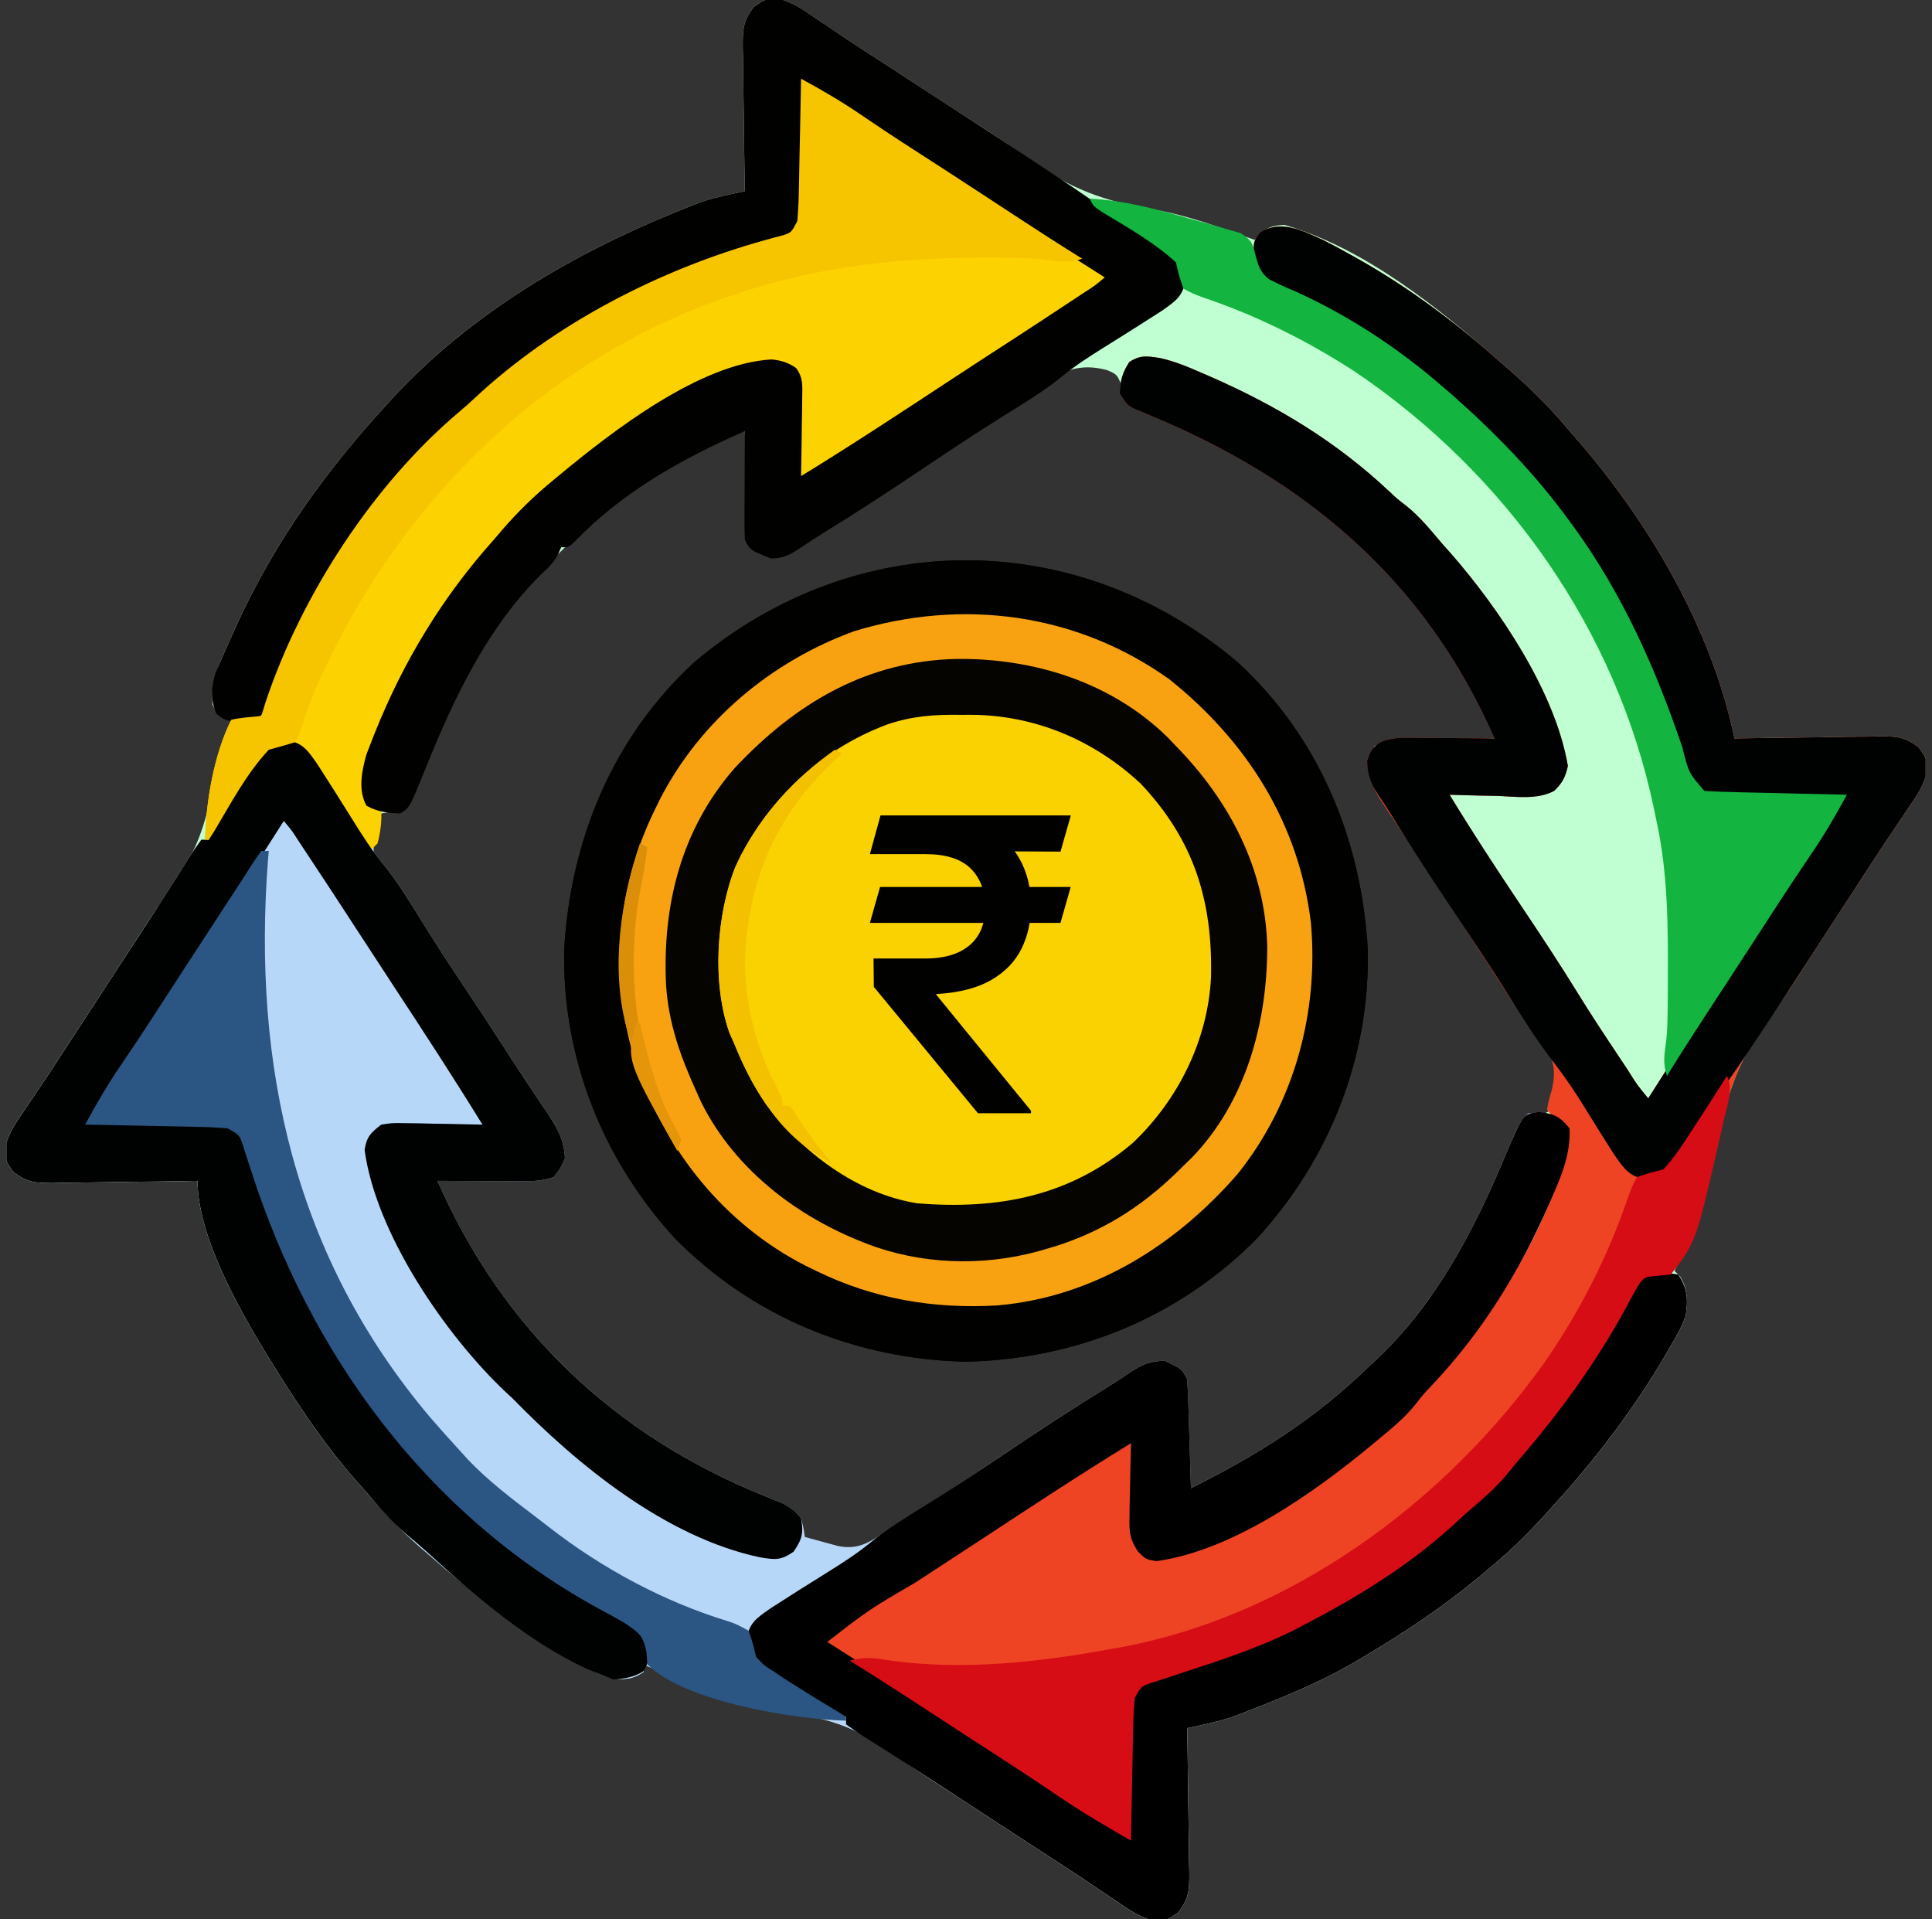 <svg width="151" height="150" viewBox="0 0 151 150" fill="none" xmlns="http://www.w3.org/2000/svg">
<rect x="0" y="0" width="151" height="150" fill="#333333" stroke="none"/>
<g clip-path="url(#clip0_6843_5464)">
<path d="M60.51 -0.177C61.779 0.065 62.62 0.644 63.671 1.373C64.116 1.672 64.562 1.971 65.007 2.269C65.239 2.426 65.47 2.583 65.709 2.745C66.875 3.531 68.057 4.291 69.237 5.054C69.732 5.375 70.228 5.697 70.722 6.019C70.975 6.184 71.228 6.348 71.488 6.518C72.59 7.235 73.69 7.952 74.79 8.671C75.361 9.043 75.933 9.413 76.505 9.782C77.861 10.658 79.195 11.546 80.497 12.499C83.638 14.755 86.331 15.742 90.138 16.371C92.873 16.833 95.457 17.81 98.058 18.75C98.189 18.61 98.32 18.47 98.455 18.326C99.105 17.712 99.512 17.633 100.402 17.578C106.738 19.43 112.52 24.125 117.394 28.418C117.541 28.546 117.688 28.675 117.839 28.807C119.585 30.338 121.186 31.906 122.667 33.691C122.883 33.936 123.098 34.181 123.32 34.433C128.97 40.962 133.797 49.214 135.558 57.715C135.806 57.71 135.806 57.71 136.06 57.705C137.785 57.672 139.51 57.65 141.235 57.634C141.879 57.627 142.523 57.617 143.166 57.604C144.092 57.586 145.017 57.578 145.943 57.572C146.374 57.56 146.374 57.56 146.814 57.549C148.188 57.548 148.823 57.556 149.949 58.404C150.499 59.18 150.499 59.18 150.674 60.014C150.442 61.24 149.862 62.11 149.163 63.116C148.865 63.559 148.568 64.003 148.271 64.446C148.111 64.683 147.95 64.92 147.784 65.164C146.878 66.509 146 67.872 145.116 69.232C144.74 69.809 144.363 70.386 143.986 70.962C143.282 72.042 142.579 73.122 141.878 74.203C141.64 74.571 141.64 74.571 141.396 74.946C141.081 75.433 140.767 75.921 140.455 76.41C139.717 77.559 138.965 78.674 138.127 79.754C135.654 83.014 134.815 86.217 133.974 90.194C133.574 92.074 133.042 93.866 132.39 95.672C132.305 95.909 132.22 96.146 132.132 96.39C131.761 97.398 131.362 98.36 130.87 99.316C131.015 99.461 131.16 99.606 131.31 99.756C131.92 100.773 131.911 101.687 131.749 102.832C131.429 103.715 130.983 104.498 130.504 105.304C130.373 105.531 130.242 105.758 130.108 105.992C127.806 109.909 125.101 113.507 122.081 116.894C121.944 117.05 121.807 117.205 121.666 117.365C120.05 119.188 118.407 120.919 116.515 122.461C116.206 122.721 115.898 122.982 115.589 123.242C112.748 125.609 109.732 127.608 106.554 129.492C106.273 129.66 106.273 129.66 105.987 129.831C103.646 131.209 101.204 132.265 98.68 133.264C98.398 133.376 98.116 133.488 97.825 133.603C97.552 133.708 97.279 133.813 96.998 133.921C96.637 134.06 96.637 134.06 96.269 134.201C95.124 134.568 93.961 134.813 92.784 135.058C92.788 135.224 92.791 135.39 92.794 135.56C92.827 137.285 92.849 139.01 92.865 140.736C92.872 141.38 92.882 142.023 92.895 142.667C92.913 143.593 92.921 144.518 92.927 145.444C92.935 145.731 92.943 146.018 92.95 146.314C92.951 147.689 92.944 148.324 92.095 149.45C91.32 150 91.32 150 90.485 150.175C89.259 149.942 88.389 149.363 87.383 148.663C86.939 148.365 86.494 148.067 86.05 147.769C85.813 147.609 85.576 147.448 85.331 147.282C84.006 146.39 82.662 145.524 81.322 144.653C80.747 144.278 80.171 143.903 79.596 143.527C79.308 143.339 79.019 143.15 78.721 142.956C78.136 142.574 77.55 142.192 76.965 141.809C76.676 141.621 76.387 141.432 76.09 141.238C75.804 141.051 75.518 140.864 75.223 140.672C74.653 140.3 74.082 139.93 73.51 139.561C72.247 138.744 70.998 137.921 69.781 137.037C67.447 135.37 65.501 134.471 62.659 134.032C60.381 133.669 58.254 132.998 56.072 132.257C55.735 132.143 55.397 132.029 55.05 131.912C53.439 131.358 51.857 130.779 50.304 130.078C50.304 130.271 50.304 130.465 50.304 130.664C49.407 131.274 48.735 131.294 47.678 131.121C46.491 130.795 45.474 130.141 44.426 129.51C44.182 129.366 43.938 129.221 43.686 129.072C40.054 126.89 36.785 124.372 33.605 121.582C33.335 121.349 33.066 121.115 32.788 120.875C31.269 119.539 29.921 118.15 28.624 116.601C28.387 116.335 28.15 116.068 27.906 115.794C25.626 113.212 23.719 110.431 21.886 107.519C21.774 107.342 21.662 107.165 21.546 106.983C19.169 103.182 15.441 96.89 15.441 92.285C15.275 92.288 15.11 92.292 14.939 92.295C13.214 92.327 11.489 92.349 9.763 92.365C9.12 92.373 8.476 92.383 7.832 92.396C6.907 92.413 5.981 92.422 5.055 92.428C4.768 92.436 4.481 92.443 4.185 92.451C2.81 92.452 2.175 92.444 1.049 91.596C0.499 90.82 0.499 90.82 0.324 89.986C0.557 88.76 1.137 87.89 1.836 86.883C2.134 86.439 2.432 85.995 2.73 85.55C2.891 85.313 3.051 85.076 3.217 84.832C4.11 83.506 4.976 82.163 5.846 80.823C6.221 80.247 6.597 79.672 6.972 79.097C7.161 78.808 7.349 78.519 7.543 78.222C7.925 77.636 8.308 77.051 8.69 76.465C8.878 76.177 9.067 75.888 9.261 75.59C9.448 75.304 9.635 75.018 9.827 74.723C10.199 74.153 10.569 73.583 10.938 73.011C11.755 71.748 12.578 70.499 13.462 69.281C15.513 66.408 16.258 63.898 16.787 60.427C17.046 58.983 17.555 57.617 18.077 56.25C17.89 56.165 17.703 56.081 17.51 55.993C16.906 55.664 16.906 55.664 16.613 55.078C16.524 53.79 16.699 52.899 17.215 51.721C17.345 51.422 17.475 51.123 17.609 50.814C17.752 50.499 17.894 50.184 18.041 49.859C18.187 49.533 18.333 49.207 18.483 48.871C21.456 42.344 25.54 36.676 30.4 31.421C30.566 31.241 30.732 31.061 30.902 30.876C36.905 24.468 44.702 19.873 52.776 16.589C53.015 16.491 53.254 16.393 53.501 16.293C53.733 16.201 53.964 16.109 54.203 16.015C54.405 15.935 54.607 15.854 54.815 15.772C55.93 15.414 57.069 15.182 58.214 14.941C58.211 14.776 58.208 14.61 58.204 14.44C58.172 12.714 58.15 10.989 58.134 9.264C58.126 8.62 58.116 7.977 58.104 7.333C58.086 6.407 58.078 5.482 58.071 4.556C58.063 4.269 58.056 3.981 58.048 3.685C58.048 2.311 58.055 1.676 58.904 0.55C59.679 -0 59.679 -0 60.51 -0.177ZM79.93 31.183C78.83 31.992 77.675 32.717 76.525 33.453C76.025 33.777 75.526 34.101 75.027 34.425C74.642 34.674 74.642 34.674 74.25 34.929C73.128 35.657 72.008 36.388 70.888 37.12C70.316 37.493 69.743 37.866 69.17 38.239C67.853 39.097 66.537 39.957 65.228 40.828C65.001 40.978 64.774 41.128 64.54 41.283C64.121 41.559 63.703 41.838 63.286 42.118C62.294 42.771 61.464 43.272 60.265 43.359C59.459 43.121 59.459 43.121 58.8 42.773C58.383 41.94 58.443 41.202 58.414 40.272C58.402 39.89 58.39 39.509 58.377 39.116C58.366 38.711 58.354 38.307 58.342 37.903C58.33 37.496 58.317 37.089 58.304 36.683C58.273 35.686 58.243 34.688 58.214 33.691C56.782 33.939 55.695 34.458 54.424 35.138C54.205 35.255 53.986 35.372 53.76 35.493C49.962 37.569 46.736 40.189 43.679 43.246C43.293 43.632 42.904 44.014 42.501 44.382C37.627 48.899 34.913 55.206 32.485 61.243C32.149 62.058 31.891 62.651 31.261 63.281C30.492 63.464 30.492 63.464 29.796 63.574C29.336 64.67 29.153 65.606 29.21 66.797C29.864 68.159 30.749 69.311 31.652 70.519C32.581 71.8 33.425 73.139 34.282 74.469C34.661 75.051 35.04 75.632 35.419 76.214C35.791 76.786 36.163 77.358 36.535 77.93C37.035 78.699 37.536 79.468 38.036 80.237C38.351 80.721 38.664 81.205 38.978 81.689C39.739 82.864 40.506 84.035 41.286 85.199C41.436 85.424 41.585 85.65 41.739 85.882C42.02 86.304 42.303 86.724 42.588 87.142C43.33 88.265 43.778 89.147 43.859 90.527C43.639 91.205 43.639 91.205 43.273 91.699C42.305 92.022 41.532 92.052 40.514 92.085C39.963 92.103 39.963 92.103 39.401 92.122C39.017 92.133 38.633 92.145 38.237 92.157C37.846 92.169 37.455 92.182 37.064 92.195C36.106 92.226 35.148 92.256 34.191 92.285C34.439 93.717 34.957 94.804 35.637 96.075C35.813 96.404 35.813 96.404 35.993 96.74C37.965 100.344 40.428 103.402 43.273 106.348C43.652 106.754 43.652 106.754 44.038 107.169C48.456 111.789 53.861 114.808 59.729 117.212C60.106 117.367 60.106 117.367 60.492 117.525C60.716 117.616 60.941 117.706 61.173 117.8C61.73 118.066 61.73 118.066 62.316 118.652C62.37 119.078 62.37 119.078 62.426 119.513C62.811 120.469 62.811 120.469 63.68 120.73C66.037 121.357 66.037 121.357 68.269 120.616C68.519 120.455 68.77 120.294 69.028 120.127C69.314 119.944 69.6 119.76 69.895 119.571C70.203 119.371 70.512 119.17 70.83 118.964C71.152 118.756 71.474 118.549 71.805 118.335C74.401 116.658 76.972 114.944 79.538 113.223C81.864 111.664 84.205 110.139 86.592 108.675C87.222 108.284 87.843 107.878 88.455 107.46C89.358 106.876 89.956 106.687 91.027 106.641C91.832 106.924 92.108 107.045 92.492 107.812C92.537 108.471 92.565 109.132 92.584 109.792C92.59 109.986 92.596 110.181 92.603 110.381C92.622 111.002 92.639 111.623 92.656 112.244C92.669 112.664 92.682 113.085 92.695 113.506C92.726 114.538 92.756 115.57 92.784 116.601C104.772 111.349 113.029 102.225 117.98 90.234C118.084 89.954 118.187 89.674 118.294 89.385C118.766 88.155 118.766 88.155 119.152 87.597C119.502 87.471 119.853 87.344 120.214 87.213C121.229 86.823 121.229 86.823 121.568 86.042C121.978 84.564 121.979 83.594 121.301 82.201C120.688 81.242 120.003 80.338 119.317 79.431C118.507 78.331 117.782 77.175 117.046 76.025C116.722 75.526 116.399 75.026 116.074 74.527C115.908 74.271 115.742 74.015 115.571 73.751C114.842 72.629 114.111 71.508 113.38 70.388C113.006 69.816 112.633 69.243 112.26 68.67C111.405 67.355 110.545 66.043 109.671 64.739C109.521 64.513 109.371 64.287 109.217 64.054C108.94 63.639 108.662 63.225 108.381 62.813C107.523 61.515 106.973 60.377 107.268 58.777C107.322 58.62 107.377 58.462 107.433 58.301C108.462 57.99 109.442 57.949 110.514 57.915C110.88 57.903 111.246 57.891 111.624 57.878C112.005 57.866 112.387 57.855 112.78 57.843C113.359 57.824 113.359 57.824 113.949 57.805C114.902 57.773 115.855 57.744 116.808 57.715C116.56 56.283 116.042 55.196 115.361 53.925C115.244 53.705 115.127 53.486 115.006 53.26C113.034 49.656 110.571 46.598 107.726 43.652C107.473 43.381 107.221 43.11 106.96 42.831C102.254 37.908 96.232 34.557 89.885 32.205C88.655 31.733 88.655 31.733 88.097 31.348C87.97 30.997 87.843 30.647 87.712 30.285C87.323 29.27 87.323 29.27 86.542 28.932C83.721 28.149 82.064 29.567 79.93 31.183Z" fill="#BFFFD1"/>
<path d="M96.703 51.727C103.101 57.591 106.396 65.609 106.901 74.152C107.094 82.552 103.937 90.568 98.27 96.752C92.187 102.945 84.12 106.223 75.5 106.421C66.88 106.223 58.812 102.945 52.729 96.752C47.062 90.568 43.906 82.552 44.098 74.152C44.603 65.609 47.898 57.591 54.296 51.727C66.855 41.141 84.144 41.141 96.703 51.727Z" fill="#050400"/>
<path d="M22.252 57.788C23.677 58.073 23.977 58.541 24.792 59.698C25.749 61.184 26.693 62.678 27.627 64.179C28.353 65.341 29.071 66.47 29.943 67.529C31.153 69.008 32.122 70.641 33.132 72.259C34.055 73.738 34.994 75.202 35.967 76.648C37.132 78.382 38.277 80.127 39.406 81.885C40.11 82.98 40.821 84.069 41.546 85.15C41.694 85.373 41.842 85.596 41.995 85.825C42.278 86.251 42.563 86.675 42.851 87.097C43.601 88.231 44.091 89.13 44.152 90.527C43.785 91.351 43.785 91.351 43.273 91.992C42.289 92.32 41.55 92.319 40.514 92.314C39.963 92.312 39.963 92.312 39.401 92.311C39.017 92.308 38.633 92.306 38.237 92.303C37.846 92.302 37.455 92.301 37.064 92.299C36.106 92.296 35.148 92.291 34.191 92.285C39.274 103.885 48.007 112.165 59.703 116.893C59.954 116.995 60.205 117.098 60.463 117.204C60.686 117.293 60.91 117.382 61.14 117.473C61.772 117.795 62.159 118.106 62.609 118.652C62.81 119.44 62.81 119.44 62.902 120.117C63.462 120.273 64.024 120.425 64.586 120.575C64.899 120.66 65.212 120.745 65.534 120.832C67.002 121.104 67.799 120.626 69.028 119.835C69.314 119.651 69.6 119.468 69.895 119.278C70.358 118.978 70.358 118.978 70.83 118.671C71.152 118.463 71.474 118.256 71.805 118.042C74.401 116.366 76.972 114.651 79.538 112.93C81.864 111.371 84.205 109.846 86.592 108.382C87.222 107.992 87.844 107.586 88.456 107.168C89.368 106.576 89.942 106.371 91.027 106.348C92.364 106.972 92.364 106.972 92.784 107.812C92.83 108.45 92.858 109.089 92.877 109.728C92.889 110.11 92.902 110.491 92.914 110.884C92.926 111.288 92.938 111.693 92.949 112.097C92.962 112.504 92.975 112.91 92.988 113.317C93.019 114.314 93.049 115.311 93.077 116.309C98.267 113.719 102.676 110.959 106.847 106.934C107.097 106.702 107.346 106.471 107.603 106.233C112.286 101.779 115.224 96.128 117.687 90.234C118.774 87.682 118.774 87.682 119.445 87.012C120.514 86.869 121.09 86.957 122.063 87.433C122.667 88.184 122.667 88.184 122.698 88.741C122.498 90.447 122.043 91.89 121.349 93.457C121.192 93.817 121.192 93.817 121.033 94.184C118.698 99.465 115.861 104.084 111.884 108.291C111.229 108.981 111.229 108.981 110.634 109.749C109.778 110.811 108.774 111.633 107.726 112.5C107.581 112.62 107.437 112.741 107.288 112.864C102.706 116.657 96.385 121.16 90.404 122.004C89.562 121.875 89.562 121.875 88.93 121.248C88.296 120.265 88.253 119.759 88.275 118.601C88.281 118.092 88.281 118.092 88.287 117.574C88.302 117.047 88.302 117.047 88.317 116.51C88.322 116.153 88.327 115.797 88.333 115.429C88.347 114.55 88.366 113.672 88.39 112.793C84.477 115.19 80.648 117.713 76.815 120.233C75.055 121.389 73.291 122.539 71.526 123.688C67.921 125.793 67.921 125.793 64.659 128.32C64.84 128.435 65.02 128.549 65.206 128.667C68.866 130.99 72.504 133.34 76.104 135.754C78.54 137.388 80.986 138.998 83.491 140.527C85.055 141.491 86.572 142.53 88.097 143.555C88.098 143.234 88.099 142.913 88.101 142.583C88.107 141.39 88.123 140.197 88.142 139.004C88.148 138.488 88.153 137.972 88.154 137.457C88.157 136.714 88.169 135.972 88.183 135.229C88.182 135 88.18 134.77 88.179 134.534C88.211 133.343 88.294 132.842 89.033 131.863C89.866 131.242 90.499 130.934 91.491 130.643C91.968 130.497 91.968 130.497 92.454 130.348C92.793 130.247 93.131 130.146 93.48 130.042C102.006 127.337 110.038 122.866 116.222 116.309C116.71 115.82 117.199 115.332 117.687 114.844C121.259 111.209 124.082 107.164 126.494 102.682C127.794 100.342 127.794 100.342 128.527 99.609C129.111 99.55 129.111 99.55 129.827 99.536C130.18 99.525 130.18 99.525 130.54 99.513C130.848 99.561 130.848 99.561 131.163 99.609C131.895 100.707 131.94 101.561 131.749 102.832C131.428 103.714 130.983 104.498 130.504 105.304C130.373 105.531 130.242 105.758 130.108 105.992C127.806 109.909 125.101 113.507 122.081 116.895C121.944 117.05 121.807 117.205 121.666 117.365C120.05 119.188 118.407 120.92 116.515 122.461C116.206 122.721 115.898 122.982 115.589 123.243C112.748 125.609 109.732 127.608 106.554 129.492C106.273 129.66 106.273 129.66 105.987 129.831C103.646 131.209 101.204 132.265 98.68 133.264C98.398 133.376 98.116 133.488 97.825 133.603C97.552 133.708 97.279 133.813 96.998 133.921C96.637 134.06 96.637 134.06 96.269 134.201C95.124 134.568 93.961 134.813 92.784 135.059C92.788 135.224 92.791 135.39 92.794 135.56C92.827 137.285 92.849 139.011 92.865 140.736C92.872 141.38 92.882 142.023 92.895 142.667C92.913 143.593 92.921 144.518 92.927 145.444C92.935 145.731 92.943 146.019 92.95 146.314C92.951 147.689 92.944 148.324 92.095 149.45C91.32 150 91.32 150 90.485 150.175C89.259 149.943 88.389 149.363 87.383 148.663C86.939 148.365 86.494 148.067 86.05 147.77C85.813 147.609 85.576 147.448 85.331 147.282C84.006 146.39 82.662 145.524 81.322 144.653C80.747 144.278 80.171 143.903 79.596 143.527C79.308 143.339 79.019 143.15 78.721 142.956C78.136 142.574 77.55 142.192 76.965 141.809C76.676 141.621 76.387 141.433 76.09 141.238C75.804 141.051 75.518 140.865 75.223 140.672C74.653 140.301 74.082 139.93 73.51 139.561C72.247 138.744 70.998 137.921 69.781 137.037C67.447 135.37 65.501 134.472 62.659 134.032C60.381 133.67 58.254 132.998 56.072 132.257C55.735 132.143 55.397 132.029 55.05 131.912C53.439 131.358 51.857 130.779 50.304 130.078C50.304 130.271 50.304 130.465 50.304 130.664C49.407 131.274 48.735 131.294 47.678 131.121C46.491 130.795 45.474 130.141 44.426 129.51C44.182 129.366 43.938 129.221 43.686 129.072C40.054 126.89 36.785 124.372 33.605 121.582C33.335 121.349 33.066 121.115 32.788 120.875C31.269 119.539 29.921 118.15 28.624 116.602C28.387 116.335 28.15 116.068 27.906 115.794C25.626 113.212 23.719 110.431 21.886 107.52C21.774 107.343 21.662 107.165 21.546 106.983C19.169 103.183 15.441 96.89 15.441 92.285C15.275 92.288 15.11 92.292 14.939 92.295C13.214 92.327 11.489 92.35 9.763 92.366C9.12 92.373 8.476 92.383 7.832 92.396C6.907 92.413 5.981 92.422 5.055 92.428C4.768 92.436 4.481 92.443 4.185 92.451C2.81 92.452 2.175 92.444 1.049 91.596C0.499 90.82 0.499 90.82 0.324 89.986C0.557 88.76 1.137 87.89 1.836 86.883C2.134 86.439 2.432 85.995 2.73 85.55C2.891 85.313 3.051 85.076 3.217 84.832C4.11 83.506 4.976 82.163 5.846 80.823C6.221 80.247 6.597 79.672 6.972 79.097C7.161 78.808 7.349 78.52 7.543 78.222C7.925 77.636 8.308 77.051 8.69 76.465C9.069 75.884 9.448 75.303 9.827 74.722C10.197 74.156 10.567 73.59 10.937 73.024C11.793 71.713 12.645 70.399 13.483 69.075C13.632 68.841 13.781 68.607 13.934 68.365C14.211 67.929 14.487 67.491 14.76 67.053C15.069 66.567 15.399 66.094 15.734 65.625C15.927 65.625 16.12 65.625 16.32 65.625C16.4 65.409 16.48 65.194 16.563 64.972C16.885 64.21 17.243 63.581 17.701 62.894C17.854 62.665 18.006 62.436 18.164 62.2C18.323 61.965 18.481 61.729 18.645 61.487C18.803 61.249 18.96 61.012 19.123 60.767C20.912 58.097 20.912 58.097 22.252 57.788Z" fill="#B7D7F9"/>
<path d="M103.453 18.776C104.162 19.136 104.856 19.514 105.548 19.904C105.8 20.044 106.051 20.185 106.311 20.33C110.322 22.613 113.949 25.359 117.395 28.418C117.685 28.672 117.975 28.926 118.273 29.188C119.864 30.603 121.31 32.055 122.668 33.691C122.991 34.059 122.991 34.059 123.32 34.433C128.97 40.962 133.798 49.214 135.559 57.715C135.724 57.712 135.89 57.708 136.06 57.705C137.786 57.673 139.511 57.651 141.236 57.634C141.88 57.627 142.523 57.617 143.167 57.604C144.093 57.587 145.018 57.578 145.944 57.572C146.375 57.56 146.375 57.56 146.814 57.549C148.189 57.548 148.824 57.556 149.95 58.404C150.5 59.18 150.5 59.18 150.675 60.014C150.443 61.24 149.863 62.11 149.163 63.117C148.866 63.56 148.569 64.003 148.272 64.446C148.111 64.683 147.951 64.92 147.785 65.164C146.879 66.509 146 67.872 145.117 69.232C144.74 69.809 144.364 70.386 143.987 70.963C143.283 72.042 142.58 73.122 141.879 74.204C141.64 74.571 141.64 74.571 141.397 74.946C141.082 75.433 140.768 75.921 140.456 76.41C139.718 77.559 138.966 78.675 138.128 79.754C135.654 83.015 134.816 86.218 133.974 90.195C133.575 92.066 133.053 93.854 132.409 95.654C132.327 95.889 132.244 96.123 132.159 96.364C131.738 97.513 131.323 98.627 130.578 99.609C130.252 99.64 129.926 99.67 129.589 99.701C128.563 99.789 128.563 99.789 128.151 100.294C127.755 100.93 127.408 101.581 127.062 102.246C124.648 106.635 121.847 110.478 118.566 114.258C118.255 114.636 117.944 115.015 117.633 115.393C116.856 116.296 115.989 117.064 115.081 117.833C114.681 118.175 114.288 118.526 113.904 118.886C110.433 122.129 106.36 124.671 102.16 126.855C101.84 127.025 101.519 127.195 101.189 127.37C98.277 128.821 95.207 129.82 92.119 130.821C91.76 130.94 91.401 131.059 91.031 131.181C90.706 131.286 90.381 131.392 90.046 131.5C89.186 131.789 89.186 131.789 88.684 132.715C88.613 133.563 88.574 134.386 88.562 135.236C88.557 135.482 88.551 135.728 88.545 135.981C88.528 136.766 88.514 137.551 88.501 138.336C88.489 138.869 88.478 139.401 88.466 139.933C88.438 141.238 88.413 142.543 88.391 143.848C86.5 142.76 84.628 141.669 82.824 140.442C82.45 140.189 82.076 139.937 81.702 139.685C81.407 139.487 81.407 139.487 81.107 139.285C79.959 138.519 78.8 137.769 77.642 137.018C77.396 136.858 77.15 136.698 76.897 136.534C76.138 136.042 75.38 135.55 74.621 135.059C71.188 132.834 67.764 130.6 64.367 128.32C65.391 127.481 66.44 126.718 67.541 125.983C67.701 125.876 67.862 125.768 68.028 125.658C68.547 125.312 69.066 124.967 69.586 124.622C69.763 124.503 69.941 124.385 70.124 124.263C72.347 122.784 74.582 121.326 76.856 119.925C78.125 119.142 79.371 118.33 80.609 117.499C82.251 116.397 83.897 115.303 85.552 114.221C85.876 114.008 85.876 114.008 86.206 113.79C87.737 112.793 87.737 112.793 88.391 112.793C88.395 113.018 88.399 113.242 88.404 113.474C88.425 114.492 88.454 115.51 88.482 116.528C88.489 116.882 88.495 117.235 88.502 117.6C88.513 117.939 88.523 118.279 88.534 118.629C88.541 118.942 88.549 119.255 88.557 119.578C88.698 120.504 88.908 120.92 89.562 121.582C91.164 121.862 92.554 121.208 94.012 120.612C94.395 120.456 94.395 120.456 94.786 120.297C99.91 118.147 104.465 115.118 108.531 111.341C108.989 110.926 109.462 110.529 109.947 110.146C111.007 109.286 111.835 108.272 112.707 107.227C112.979 106.905 112.979 106.905 113.256 106.578C117.273 101.71 121.485 95.279 122.54 88.953C122.442 88.105 122.442 88.105 121.606 87.561C121.376 87.283 121.147 87.005 120.91 86.719C121.046 86 121.046 86 121.295 85.144C121.6 83.704 121.495 82.932 120.686 81.686C120.144 80.925 119.588 80.176 119.024 79.431C118.215 78.331 117.49 77.175 116.754 76.025C116.43 75.526 116.106 75.026 115.782 74.527C115.533 74.143 115.533 74.143 115.278 73.751C114.55 72.629 113.819 71.509 113.087 70.388C112.714 69.816 112.341 69.243 111.968 68.67C111.112 67.355 110.253 66.043 109.379 64.739C109.229 64.513 109.079 64.287 108.924 64.055C108.648 63.639 108.37 63.225 108.089 62.813C107.356 61.705 106.933 60.834 106.848 59.473C107.078 58.718 107.265 58.411 107.924 57.979C108.818 57.632 109.557 57.649 110.514 57.658C111.064 57.66 111.064 57.66 111.624 57.663C112.006 57.668 112.387 57.673 112.78 57.678C113.166 57.681 113.552 57.684 113.95 57.686C114.903 57.693 115.856 57.703 116.809 57.715C111.401 45.374 102.131 37.532 89.875 32.457C89.639 32.356 89.403 32.256 89.16 32.153C88.964 32.073 88.768 31.993 88.567 31.911C88.098 31.641 88.098 31.641 87.512 30.762C87.555 29.75 87.715 29.144 88.263 28.29C89.14 27.727 89.656 27.83 90.661 27.981C91.812 28.233 92.862 28.679 93.939 29.15C94.301 29.307 94.301 29.307 94.67 29.466C99.845 31.742 104.425 34.504 108.562 38.387C109.198 38.985 109.198 38.985 109.946 39.561C111.007 40.421 111.827 41.441 112.707 42.48C112.928 42.727 113.149 42.974 113.377 43.229C117.183 47.585 121.556 54.065 122.54 59.857C122.362 60.706 122.104 61.203 121.475 61.804C120.15 62.52 118.47 62.252 117.01 62.201C116.653 62.194 116.297 62.188 115.929 62.181C115.05 62.164 114.172 62.14 113.293 62.109C115.078 65.038 116.95 67.904 118.859 70.752C120.395 73.042 121.914 75.338 123.358 77.688C124.415 79.399 125.526 81.072 126.641 82.745C126.914 83.155 126.914 83.155 127.193 83.573C127.936 84.762 127.936 84.762 128.82 85.84C129.01 85.542 129.01 85.542 129.204 85.237C133.473 78.539 133.473 78.539 135.41 75.657C136.407 74.173 137.379 72.674 138.348 71.172C139.579 69.264 140.818 67.362 142.059 65.46C142.354 65.007 142.354 65.007 142.656 64.545C143.122 63.831 143.588 63.117 144.055 62.402C143.732 62.398 143.41 62.394 143.078 62.389C141.881 62.372 140.685 62.35 139.488 62.325C138.97 62.316 138.452 62.307 137.935 62.301C137.19 62.291 136.445 62.276 135.701 62.259C135.469 62.257 135.238 62.256 135 62.254C134.077 62.229 133.343 62.173 132.51 61.759C131.916 61.087 131.719 60.511 131.465 59.651C131.367 59.332 131.268 59.012 131.167 58.683C131.063 58.339 130.959 57.996 130.853 57.642C128.433 50.042 124.798 43.142 119.445 37.207C119.115 36.817 118.786 36.426 118.457 36.035C113.183 30.102 106.942 25.78 99.88 22.212C98.381 21.447 98.381 21.447 98.059 20.801C97.924 18.943 97.924 18.943 98.443 18.201C100.081 17.109 101.815 18.037 103.453 18.776Z" fill="#EE4423"/>
<path d="M75.078 55.865C75.364 55.865 75.65 55.864 75.945 55.863C80.908 55.899 85.525 57.854 89.159 61.249C93.318 65.654 94.779 70.381 94.651 76.353C94.41 81.283 92.087 85.961 88.517 89.338C83.57 93.523 77.999 94.542 71.691 94.043C66.936 93.271 62.741 90.076 59.88 86.316C58.812 84.779 58.032 83.178 57.335 81.445C57.232 81.215 57.128 80.985 57.022 80.747C55.649 76.883 55.98 71.508 57.469 67.741C59.931 62.599 64.005 58.604 69.384 56.604C71.308 55.958 73.059 55.832 75.078 55.865Z" fill="#FBD201"/>
<path d="M83.682 69.318L82.886 72.125H67.989L68.784 69.318H83.682ZM76.432 87L68.296 77.125L68.273 74.909H72.307C73.314 74.909 74.167 74.754 74.864 74.443C75.561 74.133 76.091 73.682 76.454 73.091C76.818 72.492 77 71.765 77 70.909C77 69.636 76.621 68.625 75.864 67.875C75.106 67.125 73.921 66.75 72.307 66.75H67.989L68.818 63.727H72.307C74.186 63.727 75.735 64.026 76.954 64.625C78.174 65.224 79.083 66.053 79.682 67.114C80.28 68.174 80.579 69.398 80.579 70.784C80.579 72.019 80.333 73.136 79.841 74.136C79.349 75.136 78.564 75.951 77.489 76.579C76.413 77.208 75 77.576 73.25 77.682L73.148 77.704L80.579 86.807V87H76.432ZM83.693 63.727L82.886 66.557L70.977 66.489L71.784 63.727H83.693Z" fill="#010100"/>
<path d="M62.609 6.152C64.224 7.025 65.782 7.937 67.297 8.972C67.682 9.232 68.068 9.492 68.454 9.752C68.65 9.884 68.847 10.016 69.049 10.152C70.003 10.789 70.966 11.409 71.929 12.03C76.856 15.207 81.766 18.411 86.633 21.68C85.531 22.589 84.382 23.402 83.19 24.188C82.999 24.315 82.807 24.443 82.609 24.574C80.805 25.767 78.989 26.94 77.172 28.112C75.604 29.125 74.041 30.145 72.479 31.165C72.196 31.349 71.914 31.533 71.623 31.722C70.194 32.654 68.767 33.587 67.343 34.526C67.073 34.703 66.803 34.88 66.525 35.063C66.012 35.399 65.499 35.737 64.988 36.076C64.76 36.225 64.532 36.375 64.297 36.528C64.098 36.66 63.898 36.792 63.693 36.927C63.195 37.207 63.195 37.207 62.609 37.207C62.607 36.972 62.604 36.737 62.601 36.495C62.585 35.432 62.561 34.37 62.536 33.307C62.532 32.937 62.528 32.567 62.523 32.186C62.514 31.832 62.505 31.478 62.495 31.113C62.489 30.786 62.483 30.459 62.476 30.123C62.389 29.273 62.389 29.273 61.787 28.742C60.598 28.142 59.382 28.527 58.17 28.911C57.498 29.161 56.841 29.433 56.182 29.718C55.942 29.821 55.701 29.924 55.453 30.03C50.617 32.162 46.339 35.073 42.463 38.659C41.911 39.164 41.348 39.633 40.765 40.1C39.354 41.303 38.258 42.784 37.121 44.238C36.913 44.494 36.705 44.749 36.49 45.012C33.58 48.697 31.275 52.848 29.577 57.221C29.479 57.47 29.381 57.72 29.279 57.977C28.716 59.512 28.469 60.766 28.625 62.402C28.824 62.541 29.024 62.68 29.229 62.824C29.417 62.974 29.604 63.126 29.797 63.281C29.846 64.187 29.74 65.043 29.504 65.918C29.311 66.111 29.117 66.305 28.918 66.504C28.61 66.042 28.303 65.581 27.995 65.119C27.73 64.722 27.465 64.325 27.2 63.928C26.56 62.968 25.92 62.007 25.282 61.045C24.97 60.575 24.97 60.575 24.652 60.095C24.464 59.812 24.276 59.529 24.083 59.237C23.508 58.343 23.508 58.343 22.436 58.118C21.188 58.319 21.076 58.395 20.33 59.326C19.245 60.866 18.261 62.481 17.284 64.091C16.97 64.607 16.646 65.117 16.32 65.625C16.224 65.625 16.127 65.625 16.027 65.625C16.102 62.618 16.718 58.97 18.078 56.25C18.854 56.076 19.628 56.033 20.422 55.957C20.534 55.594 20.646 55.231 20.762 54.857C23.551 46.518 29.173 37.83 35.95 32.136C36.34 31.806 36.721 31.467 37.093 31.118C43.312 25.304 51.542 21.069 59.703 18.791C59.967 18.717 60.231 18.643 60.504 18.567C60.729 18.509 60.955 18.451 61.187 18.391C61.839 18.178 61.839 18.178 62.316 17.285C62.387 16.436 62.426 15.614 62.438 14.764C62.443 14.518 62.449 14.272 62.455 14.019C62.472 13.234 62.486 12.449 62.499 11.664C62.511 11.132 62.522 10.599 62.534 10.067C62.562 8.762 62.587 7.457 62.609 6.152Z" fill="#FCD201"/>
<path d="M60.512 -0.177C61.781 0.065 62.623 0.644 63.673 1.373C64.119 1.672 64.564 1.971 65.01 2.269C65.242 2.426 65.473 2.583 65.712 2.745C66.877 3.531 68.059 4.291 69.24 5.054C69.735 5.376 70.231 5.698 70.726 6.021C71.516 6.535 72.307 7.049 73.097 7.563C76.184 9.569 79.267 11.583 82.332 13.623C82.575 13.784 82.817 13.946 83.067 14.112C84.535 15.092 85.985 16.095 87.428 17.11C88.557 17.897 89.711 18.644 90.863 19.395C92.421 20.486 92.421 20.486 92.714 21.753C92.429 23.177 91.961 23.477 90.804 24.292C89.318 25.25 87.823 26.194 86.323 27.128C85.161 27.853 84.032 28.572 82.973 29.443C81.567 30.589 80.028 31.51 78.491 32.467C76.324 33.821 74.199 35.234 72.078 36.658C69.548 38.355 67.006 40.025 64.409 41.617C63.776 42.01 63.152 42.416 62.535 42.832C61.71 43.374 61.251 43.628 60.267 43.652C58.616 42.985 58.616 42.985 58.217 42.187C58.192 41.549 58.185 40.91 58.188 40.272C58.189 39.89 58.19 39.509 58.191 39.116C58.193 38.711 58.196 38.307 58.198 37.903C58.2 37.496 58.201 37.089 58.202 36.683C58.206 35.686 58.211 34.688 58.217 33.691C53.381 35.81 48.685 38.42 44.982 42.263C44.447 42.773 44.447 42.773 43.861 42.773C43.782 42.95 43.703 43.126 43.622 43.308C43.272 43.951 42.957 44.288 42.415 44.769C38.117 48.969 35.48 54.539 33.27 60.031C32.007 63.149 32.007 63.149 31.264 63.574C30.274 63.539 29.519 63.449 28.645 62.97C27.966 61.731 28.276 60.267 28.636 58.969C28.775 58.598 28.918 58.229 29.066 57.861C29.145 57.66 29.224 57.459 29.305 57.252C31.544 51.667 34.578 46.667 38.588 42.187C38.906 41.816 38.906 41.816 39.23 41.438C40.48 39.987 41.793 38.711 43.275 37.5C43.418 37.381 43.561 37.263 43.708 37.141C47.883 33.684 54.687 28.401 60.303 28.091C61.044 28.161 61.611 28.332 62.221 28.761C62.792 29.545 62.711 30.152 62.697 31.113C62.694 31.467 62.691 31.821 62.688 32.186C62.681 32.556 62.674 32.926 62.666 33.307C62.662 33.68 62.658 34.053 62.654 34.438C62.644 35.361 62.629 36.284 62.611 37.207C66.543 34.798 70.39 32.262 74.243 29.729C75.818 28.694 77.399 27.667 78.981 26.642C80.726 25.509 82.467 24.37 84.199 23.218C84.384 23.095 84.569 22.972 84.76 22.846C85.591 22.314 85.591 22.314 86.342 21.68C86.143 21.553 85.944 21.426 85.739 21.296C79.043 17.028 79.043 17.028 76.223 15.132C74.014 13.649 71.778 12.208 69.545 10.761C68.185 9.879 66.827 8.995 65.468 8.111C64.972 7.789 64.476 7.467 63.98 7.144C63.621 6.911 63.263 6.678 62.904 6.445C62.9 6.767 62.896 7.09 62.891 7.422C62.874 8.619 62.852 9.815 62.827 11.012C62.818 11.53 62.809 12.048 62.803 12.565C62.793 13.31 62.778 14.055 62.761 14.799C62.759 15.03 62.757 15.261 62.755 15.5C62.731 16.424 62.675 17.157 62.26 17.991C61.593 18.581 61.028 18.775 60.174 19.025C59.699 19.17 59.699 19.17 59.214 19.319C58.873 19.421 58.532 19.523 58.18 19.629C55.311 20.536 52.577 21.576 49.867 22.888C49.576 23.028 49.285 23.168 48.985 23.313C43.759 25.901 38.808 29.471 34.779 33.691C33.314 35.156 33.314 35.156 32.853 35.601C31.648 36.777 30.582 37.997 29.579 39.349C29.429 39.551 29.28 39.753 29.125 39.961C25.918 44.355 23.404 49.077 21.273 54.078C21.171 54.317 21.068 54.556 20.963 54.802C20.873 55.017 20.783 55.232 20.69 55.454C20.424 55.957 20.424 55.957 19.838 56.25C17.703 56.419 17.703 56.419 16.908 55.774C16.437 54.656 16.503 53.676 16.864 52.527C17.039 52.128 17.039 52.128 17.217 51.721C17.348 51.422 17.478 51.123 17.612 50.814C17.754 50.499 17.897 50.184 18.043 49.859C18.189 49.533 18.335 49.207 18.486 48.871C21.459 42.344 25.543 36.676 30.403 31.421C30.569 31.241 30.734 31.061 30.905 30.876C36.908 24.468 44.705 19.873 52.779 16.589C53.018 16.491 53.257 16.393 53.503 16.293C53.735 16.201 53.967 16.109 54.206 16.015C54.407 15.935 54.609 15.854 54.817 15.772C55.932 15.414 57.072 15.182 58.217 14.941C58.214 14.776 58.21 14.61 58.207 14.44C58.174 12.714 58.152 10.989 58.136 9.264C58.129 8.62 58.119 7.977 58.106 7.333C58.088 6.407 58.08 5.482 58.074 4.556C58.066 4.269 58.059 3.981 58.051 3.685C58.05 2.311 58.057 1.676 58.906 0.55C59.682 -0 59.682 -0 60.512 -0.177Z" fill="#010100"/>
<path d="M103.453 18.776C104.162 19.136 104.856 19.514 105.548 19.904C105.8 20.044 106.051 20.185 106.311 20.33C110.322 22.613 113.949 25.359 117.395 28.418C117.685 28.672 117.975 28.926 118.273 29.188C119.864 30.603 121.31 32.055 122.668 33.691C122.883 33.936 123.098 34.181 123.32 34.433C128.97 40.962 133.798 49.214 135.559 57.715C135.724 57.712 135.89 57.708 136.06 57.705C137.786 57.673 139.511 57.651 141.236 57.634C141.88 57.627 142.523 57.617 143.167 57.604C144.093 57.587 145.018 57.578 145.944 57.572C146.375 57.56 146.375 57.56 146.814 57.549C148.189 57.548 148.824 57.556 149.95 58.404C150.5 59.18 150.5 59.18 150.675 60.014C150.443 61.24 149.863 62.11 149.163 63.117C148.866 63.56 148.569 64.003 148.272 64.446C148.111 64.683 147.951 64.92 147.785 65.164C146.879 66.509 146 67.872 145.117 69.232C144.74 69.809 144.364 70.386 143.987 70.963C143.121 72.289 142.259 73.618 141.397 74.948C138.994 78.654 136.589 82.361 134.032 85.963C133.601 86.584 133.18 87.21 132.764 87.84C132.633 88.039 132.502 88.237 132.366 88.442C132.108 88.835 131.849 89.229 131.592 89.623C130.092 91.902 130.092 91.902 128.747 92.212C127.309 91.924 126.989 91.408 126.166 90.24C125.359 88.985 124.569 87.719 123.79 86.447C123.043 85.237 122.259 84.09 121.386 82.965C120.148 81.354 119.075 79.669 118.004 77.944C116.66 75.792 115.256 73.683 113.842 71.576C112.145 69.046 110.475 66.504 108.882 63.907C108.492 63.277 108.086 62.656 107.667 62.044C107.083 61.142 106.894 60.543 106.848 59.473C107.078 58.718 107.265 58.411 107.924 57.979C108.818 57.632 109.557 57.649 110.514 57.658C111.064 57.66 111.064 57.66 111.624 57.663C112.006 57.668 112.387 57.673 112.78 57.678C113.166 57.681 113.552 57.684 113.95 57.686C114.903 57.693 115.856 57.703 116.809 57.715C111.401 45.374 102.131 37.532 89.875 32.457C89.639 32.356 89.403 32.256 89.16 32.153C88.964 32.073 88.768 31.993 88.567 31.911C88.098 31.641 88.098 31.641 87.512 30.762C87.555 29.75 87.715 29.144 88.263 28.29C89.14 27.727 89.656 27.83 90.661 27.981C91.812 28.233 92.862 28.679 93.939 29.15C94.18 29.255 94.421 29.359 94.67 29.466C99.845 31.742 104.425 34.504 108.562 38.387C109.198 38.985 109.198 38.985 109.946 39.561C111.007 40.421 111.827 41.441 112.707 42.48C113.038 42.851 113.038 42.851 113.377 43.229C117.183 47.585 121.556 54.065 122.54 59.857C122.362 60.706 122.104 61.203 121.475 61.804C120.15 62.52 118.47 62.252 117.01 62.201C116.653 62.194 116.297 62.188 115.929 62.181C115.05 62.164 114.172 62.14 113.293 62.109C115.078 65.038 116.95 67.904 118.859 70.752C120.395 73.042 121.914 75.338 123.358 77.688C124.415 79.399 125.526 81.072 126.641 82.745C126.914 83.155 126.914 83.155 127.193 83.573C127.936 84.762 127.936 84.762 128.82 85.84C129.01 85.542 129.01 85.542 129.204 85.237C133.473 78.539 133.473 78.539 135.41 75.657C136.407 74.173 137.379 72.674 138.348 71.172C139.579 69.264 140.818 67.362 142.059 65.46C142.354 65.007 142.354 65.007 142.656 64.545C143.122 63.831 143.588 63.117 144.055 62.402C143.732 62.398 143.41 62.394 143.078 62.389C141.881 62.372 140.685 62.35 139.488 62.325C138.97 62.316 138.452 62.307 137.935 62.301C137.19 62.291 136.445 62.276 135.701 62.259C135.469 62.257 135.238 62.256 135 62.254C134.077 62.229 133.343 62.173 132.51 61.759C131.916 61.087 131.719 60.511 131.465 59.651C131.367 59.332 131.268 59.012 131.167 58.683C131.063 58.339 130.959 57.996 130.853 57.642C128.433 50.042 124.798 43.142 119.445 37.207C119.115 36.817 118.786 36.426 118.457 36.035C113.183 30.102 106.942 25.78 99.88 22.212C98.381 21.447 98.381 21.447 98.059 20.801C97.924 18.943 97.924 18.943 98.443 18.201C100.081 17.109 101.815 18.037 103.453 18.776Z" fill="#000101"/>
<path d="M120.27 86.902C121.464 87.042 121.912 87.243 122.669 88.184C122.773 90.06 122.096 91.773 121.351 93.457C121.246 93.697 121.142 93.937 121.035 94.184C118.7 99.465 115.862 104.084 111.885 108.291C111.231 108.981 111.231 108.981 110.635 109.749C109.78 110.811 108.776 111.633 107.728 112.5C107.583 112.62 107.439 112.741 107.29 112.864C102.708 116.657 96.386 121.16 90.406 122.004C89.564 121.875 89.564 121.875 88.932 121.248C88.298 120.265 88.254 119.759 88.277 118.601C88.281 118.262 88.285 117.923 88.289 117.574C88.298 117.223 88.308 116.872 88.318 116.51C88.324 116.153 88.329 115.797 88.334 115.429C88.348 114.55 88.367 113.672 88.392 112.793C84.479 115.19 80.65 117.713 76.816 120.233C75.057 121.389 73.292 122.539 71.528 123.688C67.922 125.793 67.922 125.793 64.661 128.32C64.842 128.435 65.022 128.549 65.208 128.667C68.868 130.99 72.505 133.34 76.105 135.754C78.542 137.388 80.988 138.998 83.492 140.527C85.056 141.491 86.573 142.53 88.099 143.555C88.1 143.234 88.101 142.913 88.102 142.583C88.109 141.39 88.125 140.197 88.143 139.004C88.15 138.488 88.154 137.972 88.156 137.457C88.159 136.714 88.171 135.972 88.184 135.229C88.183 135 88.182 134.77 88.181 134.534C88.213 133.343 88.296 132.842 89.035 131.863C89.868 131.242 90.501 130.934 91.493 130.643C91.811 130.546 92.128 130.448 92.456 130.348C92.964 130.196 92.964 130.196 93.482 130.042C102.008 127.337 110.04 122.866 116.224 116.309C116.712 115.82 117.2 115.332 117.688 114.844C121.261 111.209 124.084 107.164 126.496 102.682C127.796 100.342 127.796 100.342 128.528 99.609C129.113 99.55 129.113 99.55 129.828 99.536C130.064 99.529 130.299 99.521 130.541 99.513C130.747 99.545 130.953 99.577 131.165 99.609C131.897 100.707 131.942 101.561 131.751 102.832C131.429 103.714 130.985 104.498 130.506 105.304C130.31 105.645 130.31 105.645 130.109 105.992C127.808 109.909 125.102 113.507 122.083 116.895C121.946 117.05 121.809 117.205 121.667 117.365C120.052 119.188 118.409 120.92 116.517 122.461C116.208 122.721 115.899 122.982 115.591 123.243C112.75 125.609 109.734 127.608 106.556 129.492C106.275 129.66 106.275 129.66 105.989 129.831C103.648 131.209 101.206 132.265 98.682 133.264C98.4 133.376 98.118 133.488 97.827 133.603C97.418 133.76 97.418 133.76 97 133.921C96.759 134.014 96.519 134.106 96.271 134.201C95.126 134.568 93.962 134.813 92.786 135.059C92.789 135.224 92.793 135.39 92.796 135.56C92.828 137.286 92.85 139.011 92.867 140.736C92.874 141.38 92.884 142.023 92.897 142.667C92.914 143.593 92.923 144.518 92.929 145.444C92.937 145.731 92.944 146.019 92.952 146.314C92.953 147.689 92.945 148.324 92.097 149.45C91.321 150 91.321 150 90.487 150.175C89.261 149.943 88.391 149.363 87.385 148.663C86.94 148.365 86.496 148.067 86.051 147.77C85.814 147.609 85.577 147.448 85.333 147.282C84.007 146.39 82.664 145.524 81.324 144.653C80.748 144.278 80.173 143.903 79.598 143.527C79.309 143.339 79.02 143.15 78.723 142.956C78.138 142.574 77.552 142.192 76.966 141.809C76.385 141.43 75.804 141.051 75.223 140.672C74.657 140.302 74.091 139.933 73.525 139.562C72.214 138.706 70.9 137.855 69.576 137.017C69.225 136.793 69.225 136.793 68.866 136.565C68.43 136.288 67.992 136.013 67.554 135.739C67.068 135.43 66.595 135.1 66.126 134.766C66.126 134.572 66.126 134.379 66.126 134.18C65.91 134.099 65.695 134.019 65.473 133.936C64.711 133.615 64.082 133.256 63.395 132.798C63.052 132.569 63.052 132.569 62.701 132.335C62.465 132.177 62.23 132.018 61.988 131.854C61.632 131.618 61.632 131.618 61.268 131.376C58.598 129.587 58.598 129.587 58.289 128.247C58.574 126.822 59.042 126.523 60.199 125.708C61.685 124.75 63.179 123.806 64.68 122.872C65.841 122.147 66.971 121.428 68.03 120.557C69.436 119.41 70.975 118.49 72.512 117.533C74.679 116.179 76.804 114.766 78.925 113.342C81.455 111.645 83.996 109.975 86.594 108.382C87.224 107.992 87.845 107.586 88.458 107.168C89.369 106.576 89.944 106.371 91.028 106.348C92.366 106.972 92.366 106.972 92.786 107.812C92.832 108.45 92.859 109.089 92.879 109.728C92.891 110.11 92.903 110.491 92.916 110.884C92.928 111.288 92.939 111.693 92.951 112.097C92.964 112.504 92.976 112.91 92.989 113.317C93.02 114.314 93.05 115.311 93.079 116.309C98.269 113.719 102.677 110.959 106.849 106.934C107.098 106.702 107.348 106.471 107.605 106.233C112.288 101.779 115.226 96.128 117.688 90.234C119.038 87.066 119.038 87.066 120.27 86.902Z" fill="#010000"/>
<path d="M22.252 57.788C23.677 58.073 23.977 58.541 24.792 59.698C25.749 61.184 26.693 62.678 27.627 64.179C28.353 65.341 29.071 66.47 29.943 67.529C31.153 69.008 32.122 70.641 33.132 72.259C34.055 73.738 34.994 75.202 35.967 76.648C37.132 78.382 38.277 80.127 39.406 81.885C40.11 82.98 40.821 84.069 41.546 85.15C41.694 85.373 41.842 85.596 41.995 85.825C42.278 86.251 42.563 86.675 42.851 87.097C43.601 88.231 44.091 89.13 44.152 90.527C43.785 91.351 43.785 91.351 43.273 91.992C42.289 92.32 41.55 92.319 40.514 92.314C39.963 92.312 39.963 92.312 39.401 92.311C39.017 92.308 38.633 92.306 38.237 92.303C37.846 92.302 37.455 92.301 37.064 92.299C36.106 92.296 35.148 92.291 34.191 92.285C39.274 103.885 48.007 112.165 59.703 116.893C59.954 116.995 60.205 117.098 60.463 117.204C60.686 117.293 60.91 117.382 61.14 117.473C61.774 117.796 62.162 118.1 62.609 118.652C62.813 119.83 62.7 120.276 62.023 121.271C61.01 121.967 60.594 121.898 59.416 121.712C52.065 120.161 45.146 114.507 40.05 109.277C39.89 109.131 39.731 108.984 39.566 108.833C34.858 104.405 29.38 96.431 28.496 89.868C28.663 88.821 28.968 88.539 29.796 87.891C30.655 87.758 30.655 87.758 31.641 87.776C32.171 87.782 32.171 87.782 32.711 87.788C33.078 87.797 33.446 87.807 33.825 87.817C34.197 87.823 34.569 87.828 34.952 87.833C35.87 87.847 36.788 87.867 37.706 87.891C35.458 84.233 33.113 80.641 30.757 77.052C29.844 75.66 28.936 74.267 28.028 72.872C26.587 70.658 25.144 68.447 23.68 66.248C23.5 65.975 23.5 65.975 23.316 65.698C22.797 64.89 22.797 64.89 22.179 64.16C22.052 64.359 21.926 64.558 21.795 64.763C17.526 71.461 17.526 71.461 15.589 74.343C14.593 75.827 13.62 77.326 12.652 78.828C11.421 80.736 10.181 82.638 8.94 84.54C8.645 84.993 8.645 84.993 8.343 85.455C7.877 86.169 7.411 86.883 6.945 87.598C7.265 87.599 7.586 87.6 7.916 87.601C9.11 87.608 10.302 87.624 11.495 87.642C12.011 87.649 12.527 87.653 13.043 87.655C13.785 87.658 14.528 87.67 15.27 87.683C15.614 87.682 15.614 87.682 15.966 87.68C17.157 87.712 17.657 87.794 18.636 88.534C19.258 89.367 19.565 90 19.856 90.992C19.953 91.31 20.051 91.627 20.151 91.954C20.303 92.463 20.303 92.463 20.458 92.981C22.716 100.1 26.071 106.537 30.968 112.207C31.164 112.436 31.361 112.664 31.563 112.899C32.231 113.658 32.913 114.399 33.605 115.137C33.739 115.281 33.874 115.426 34.013 115.575C37.852 119.666 42.244 122.778 47.062 125.617C47.697 125.994 48.328 126.377 48.957 126.764C49.145 126.88 49.334 126.996 49.528 127.115C50.011 127.441 50.011 127.441 50.597 128.027C50.759 129.808 50.759 129.808 50.267 130.627C49.488 131.095 48.867 131.178 47.96 131.25C42.558 129.437 37.533 125.09 33.403 121.315C32.828 120.796 32.243 120.298 31.646 119.806C30.514 118.84 29.583 117.736 28.624 116.602C28.267 116.2 28.267 116.2 27.902 115.79C25.624 113.21 23.718 110.43 21.886 107.52C21.774 107.343 21.662 107.165 21.546 106.983C19.169 103.183 15.441 96.89 15.441 92.285C15.275 92.288 15.11 92.292 14.939 92.295C13.214 92.327 11.489 92.35 9.763 92.366C9.12 92.373 8.476 92.383 7.832 92.396C6.907 92.413 5.981 92.422 5.055 92.428C4.768 92.436 4.481 92.443 4.185 92.451C2.81 92.452 2.175 92.444 1.049 91.596C0.499 90.82 0.499 90.82 0.324 89.986C0.557 88.76 1.137 87.89 1.836 86.883C2.134 86.439 2.432 85.995 2.73 85.55C2.891 85.313 3.051 85.076 3.217 84.832C4.11 83.506 4.976 82.163 5.846 80.823C6.221 80.247 6.597 79.672 6.972 79.097C7.161 78.808 7.349 78.52 7.543 78.222C7.925 77.636 8.308 77.051 8.69 76.465C9.069 75.884 9.448 75.303 9.827 74.722C10.197 74.156 10.567 73.59 10.937 73.024C11.793 71.713 12.645 70.399 13.483 69.075C13.632 68.841 13.781 68.607 13.934 68.365C14.211 67.929 14.487 67.491 14.76 67.053C15.069 66.567 15.399 66.094 15.734 65.625C15.927 65.625 16.12 65.625 16.32 65.625C16.4 65.409 16.48 65.194 16.563 64.972C16.885 64.21 17.243 63.581 17.701 62.894C17.854 62.665 18.006 62.436 18.164 62.2C18.323 61.965 18.481 61.729 18.645 61.487C18.803 61.249 18.96 61.012 19.123 60.767C20.912 58.097 20.912 58.097 22.252 57.788Z" fill="#000101"/>
<path d="M96.703 51.727C103.101 57.591 106.396 65.609 106.901 74.152C107.094 82.552 103.937 90.568 98.27 96.752C92.187 102.945 84.12 106.223 75.5 106.421C66.88 106.223 58.812 102.945 52.729 96.752C47.062 90.568 43.906 82.552 44.098 74.152C44.603 65.609 47.898 57.591 54.296 51.727C66.855 41.141 84.144 41.141 96.703 51.727ZM63.195 50.977C62.901 51.127 62.607 51.277 62.305 51.432C59.921 52.719 58.066 54.35 56.164 56.25C55.925 56.486 55.686 56.721 55.439 56.964C50.714 61.892 48.324 68.915 48.389 75.68C48.681 83.316 52.059 90.05 57.56 95.266C63.132 100.294 70.522 102.318 77.891 102.017C85.025 101.469 91.466 97.705 96.189 92.468C100.8 87.036 102.955 79.86 102.519 72.807C102.192 69.191 101.26 65.892 99.523 62.695C99.373 62.401 99.222 62.108 99.068 61.805C97.78 59.421 96.149 57.566 94.25 55.664C94.014 55.425 93.778 55.186 93.535 54.94C88.583 50.191 81.572 47.834 74.781 47.908C70.656 48.055 66.83 49.002 63.195 50.977Z" fill="#010100"/>
<path d="M91.411 53.1C97.438 57.931 101.496 64.293 102.452 72.07C103.093 79.093 101.162 86.215 96.729 91.747C91.885 97.32 85.498 101.35 77.987 102.018C73.008 102.316 68.275 101.522 63.78 99.316C63.37 99.118 63.37 99.118 62.953 98.915C56.545 95.617 52.053 89.937 49.718 83.203C47.597 76.573 48.115 69.532 51.182 63.281C51.315 63.008 51.447 62.735 51.584 62.454C54.747 56.309 60.297 51.685 66.765 49.328C75.235 46.746 84.144 47.905 91.411 53.1ZM57.408 60.04C53.21 64.858 51.755 70.785 52.061 77.051C52.269 80.017 53.187 82.575 54.405 85.254C54.535 85.541 54.664 85.829 54.797 86.125C57.542 91.654 62.822 95.496 68.526 97.483C72.845 98.931 77.594 98.915 81.944 97.558C82.347 97.436 82.347 97.436 82.759 97.311C86.652 96.014 89.64 93.993 92.491 91.113C92.817 90.797 92.817 90.797 93.149 90.475C97.38 86.103 99.046 79.92 99.046 73.982C98.893 67.913 96.09 62.569 91.905 58.301C91.692 58.078 91.48 57.854 91.261 57.624C86.862 53.315 80.844 51.444 74.801 51.495C67.729 51.647 62.171 54.959 57.408 60.04Z" fill="#F8A212"/>
<path d="M20.422 66.504C20.615 66.504 20.809 66.504 21.008 66.504C20.987 66.74 20.965 66.977 20.944 67.22C19.713 83.319 23.036 98.254 33.623 110.773C34.384 111.655 35.163 112.52 35.949 113.379C36.255 113.716 36.255 113.716 36.566 114.06C38.168 115.744 40.015 117.144 41.865 118.543C42.203 118.8 42.538 119.058 42.873 119.319C47.024 122.56 51.88 125.176 56.924 126.711C57.534 126.916 57.534 126.916 58.508 127.441C58.853 128.453 58.853 128.453 59.094 129.492C59.709 130.151 59.709 130.151 60.504 130.646C60.788 130.839 61.073 131.032 61.367 131.232C62.702 132.081 64.045 132.912 65.405 133.721C65.761 133.948 65.761 133.948 66.125 134.18C66.125 134.276 66.125 134.373 66.125 134.473C62.073 134.373 53.516 132.997 50.598 130.078C50.574 129.758 50.549 129.438 50.524 129.108C50.251 127.765 49.943 127.622 48.84 126.855C48.125 126.431 47.394 126.04 46.661 125.647C33.328 118.302 24.253 105.864 19.649 91.559C19.533 91.206 19.417 90.853 19.298 90.49C19.197 90.172 19.095 89.855 18.991 89.528C18.709 88.684 18.709 88.684 17.785 88.184C16.936 88.113 16.114 88.074 15.264 88.062C15.018 88.057 14.772 88.051 14.519 88.045C13.734 88.028 12.949 88.014 12.164 88.001C11.632 87.989 11.099 87.978 10.567 87.966C9.262 87.938 7.957 87.913 6.652 87.891C7.515 86.296 8.412 84.754 9.436 83.258C9.694 82.875 9.952 82.492 10.21 82.108C10.346 81.906 10.482 81.704 10.622 81.496C11.378 80.363 12.119 79.219 12.86 78.076C13.181 77.581 13.502 77.086 13.823 76.591C14.072 76.207 14.072 76.207 14.326 75.816C15.288 74.334 16.253 72.854 17.218 71.374C17.402 71.091 17.587 70.807 17.778 70.514C18.12 69.991 18.462 69.467 18.805 68.944C19.079 68.524 19.35 68.103 19.616 67.678C19.87 67.277 20.143 66.888 20.422 66.504Z" fill="#2B5582"/>
<path d="M134.973 84.082C135.52 85.177 134.95 86.497 134.698 87.653C134.633 87.95 134.569 88.248 134.502 88.554C132.552 97.094 132.552 97.094 130.578 99.609C130.252 99.64 129.926 99.67 129.589 99.701C128.563 99.789 128.563 99.789 128.151 100.294C127.755 100.93 127.408 101.581 127.062 102.246C124.648 106.635 121.847 110.478 118.566 114.258C118.255 114.636 117.944 115.015 117.633 115.393C116.856 116.296 115.989 117.064 115.081 117.833C114.681 118.175 114.288 118.526 113.904 118.886C110.433 122.129 106.36 124.671 102.16 126.855C101.84 127.025 101.519 127.195 101.189 127.37C98.277 128.821 95.207 129.82 92.119 130.821C91.76 130.94 91.401 131.059 91.031 131.181C90.706 131.286 90.381 131.391 90.046 131.5C89.186 131.789 89.186 131.789 88.684 132.715C88.613 133.563 88.574 134.386 88.562 135.236C88.557 135.482 88.551 135.728 88.545 135.981C88.528 136.766 88.514 137.551 88.501 138.336C88.489 138.869 88.478 139.401 88.466 139.933C88.438 141.238 88.413 142.543 88.391 143.848C86.5 142.76 84.628 141.669 82.824 140.442C82.45 140.189 82.076 139.937 81.702 139.685C81.407 139.487 81.407 139.487 81.107 139.285C79.959 138.519 78.8 137.769 77.642 137.018C77.275 136.78 77.275 136.78 76.901 136.537C76.398 136.211 75.895 135.885 75.393 135.559C74.603 135.047 73.815 134.534 73.027 134.021C72.766 133.851 72.506 133.681 72.237 133.507C71.743 133.184 71.248 132.862 70.753 132.539C69.318 131.605 67.874 130.687 66.418 129.785C67.591 129.444 68.447 129.591 69.659 129.785C75.259 130.548 81.099 129.917 86.633 128.906C86.84 128.871 87.047 128.835 87.26 128.798C100.742 126.401 112.872 117.476 120.694 106.507C123.431 102.57 125.673 98.197 127.209 93.658C127.56 92.712 127.56 92.712 127.941 91.992C128.912 91.663 128.912 91.663 129.992 91.406C130.91 90.427 131.61 89.309 132.336 88.184C132.581 87.809 132.826 87.434 133.071 87.059C133.712 86.071 134.344 85.078 134.973 84.082Z" fill="#D70D16"/>
<path d="M85.168 15.527C87.87 15.66 90.387 16.344 92.975 17.088C93.416 17.214 93.859 17.337 94.303 17.454C94.874 17.607 95.441 17.775 96.008 17.944C96.328 18.037 96.648 18.129 96.978 18.224C97.895 18.837 97.893 19.009 98.149 20.031C98.378 20.853 98.507 21.275 99.174 21.819C99.871 22.185 100.573 22.496 101.3 22.797C105.46 24.692 109.244 27.185 112.707 30.176C112.936 30.372 113.164 30.569 113.399 30.771C116.843 33.803 119.967 37.011 122.668 40.723C122.789 40.888 122.91 41.053 123.035 41.223C126.843 46.485 129.419 52.281 131.489 58.409C131.989 60.404 131.989 60.404 133.215 61.816C134.047 61.862 134.874 61.892 135.707 61.909C135.954 61.915 136.2 61.921 136.454 61.928C137.242 61.947 138.03 61.964 138.818 61.981C139.352 61.994 139.885 62.007 140.419 62.02C141.728 62.051 143.038 62.081 144.348 62.109C143.485 63.704 142.588 65.246 141.564 66.742C141.306 67.125 141.048 67.508 140.79 67.892C140.654 68.094 140.518 68.296 140.378 68.504C139.622 69.637 138.881 70.781 138.14 71.924C137.088 73.547 136.034 75.17 134.976 76.79C134.78 77.09 134.585 77.389 134.383 77.698C134.005 78.277 133.626 78.855 133.248 79.434C132.243 80.973 131.253 82.52 130.285 84.082C129.964 83.12 130.066 82.49 130.206 81.502C130.333 80.469 130.338 79.441 130.345 78.401C130.347 78.173 130.349 77.945 130.351 77.71C130.356 76.978 130.358 76.245 130.358 75.513C130.359 75.263 130.359 75.012 130.359 74.754C130.354 71.053 130.22 67.491 129.406 63.867C129.333 63.516 129.333 63.516 129.259 63.158C126.321 49.18 117.701 37.03 105.936 29.072C102.277 26.685 98.294 24.691 94.158 23.291C93.212 22.94 93.212 22.94 92.492 22.559C92.163 21.588 92.163 21.588 91.906 20.508C90.19 18.923 88.07 17.748 86.081 16.537C85.461 16.113 85.461 16.113 85.168 15.527Z" fill="#13B440"/>
<path d="M62.609 6.152C64.224 7.025 65.782 7.937 67.297 8.972C67.682 9.232 68.068 9.492 68.454 9.752C68.65 9.884 68.847 10.016 69.049 10.152C70.003 10.789 70.966 11.409 71.929 12.03C73.473 13.024 75.012 14.024 76.548 15.03C76.801 15.195 76.801 15.195 77.059 15.364C77.898 15.913 78.738 16.463 79.577 17.014C81.234 18.1 82.897 19.173 84.582 20.215C83.585 20.589 82.732 20.444 81.696 20.295C80.682 20.166 79.671 20.156 78.649 20.145C78.312 20.141 78.312 20.141 77.968 20.136C70.661 20.062 63.989 20.738 57.043 23.145C56.852 23.21 56.661 23.276 56.464 23.343C42.677 28.189 31.908 38.73 25.616 51.744C24.844 53.368 24.157 54.949 23.626 56.671C23.364 57.439 23.364 57.439 23.059 58.008C22.379 58.217 21.695 58.411 21.008 58.594C19.292 60.426 18.059 62.753 16.779 64.905C16.552 65.261 16.552 65.261 16.32 65.625C16.224 65.625 16.127 65.625 16.027 65.625C16.102 62.618 16.718 58.97 18.078 56.25C18.854 56.076 19.628 56.033 20.422 55.957C20.534 55.594 20.646 55.231 20.762 54.857C23.551 46.518 29.173 37.83 35.95 32.136C36.34 31.806 36.721 31.467 37.093 31.118C43.312 25.304 51.542 21.069 59.703 18.791C59.967 18.717 60.231 18.643 60.504 18.567C60.729 18.509 60.955 18.451 61.187 18.391C61.839 18.178 61.839 18.178 62.316 17.285C62.387 16.436 62.426 15.614 62.438 14.764C62.443 14.518 62.449 14.272 62.455 14.019C62.472 13.234 62.486 12.449 62.499 11.664C62.511 11.132 62.522 10.599 62.534 10.067C62.562 8.762 62.587 7.457 62.609 6.152Z" fill="#F7C400"/>
<path d="M65.248 58.594C65.441 58.69 65.635 58.787 65.834 58.887C65.607 59.093 65.381 59.299 65.147 59.512C60.722 63.658 58.583 68.572 58.231 74.638C58.148 78.329 59.107 82.028 60.857 85.255C61.146 85.84 61.146 85.84 61.146 86.426C61.34 86.426 61.533 86.426 61.732 86.426C62.123 86.941 62.123 86.941 62.556 87.634C63.289 88.774 64.065 89.8 64.955 90.82C61.107 89.05 58.881 85.195 57.338 81.445C57.178 81.09 57.178 81.09 57.015 80.728C55.529 76.508 56.02 70.773 57.924 66.797C59.678 63.449 62.185 60.78 65.248 58.594Z" fill="#F3C100"/>
<path d="M50.013 65.918C50.207 66.015 50.4 66.111 50.599 66.211C50.441 67.401 50.245 68.57 50.009 69.747C48.942 75.614 49.58 83.227 52.859 88.388C52.984 88.611 53.108 88.833 53.236 89.062C53.139 89.353 53.043 89.643 52.943 89.941C51.239 86.998 50.01 84.147 49.135 80.859C49.062 80.615 48.99 80.371 48.916 80.119C47.739 75.499 48.531 70.366 50.013 65.918Z" fill="#DB8E08"/>
<path d="M49.72 79.981C49.816 79.981 49.913 79.981 50.013 79.981C50.098 80.341 50.183 80.703 50.271 81.075C50.914 83.698 51.574 86.051 52.931 88.403C53.235 89.062 53.235 89.062 52.942 89.941C48.942 82.833 48.942 82.833 49.72 79.981Z" fill="#E59509"/>
</g>
<defs>
<clipPath id="clip0_6843_5464">
<rect width="150" height="150" fill="white" transform="translate(0.5)"/>
</clipPath>
</defs>
</svg>
